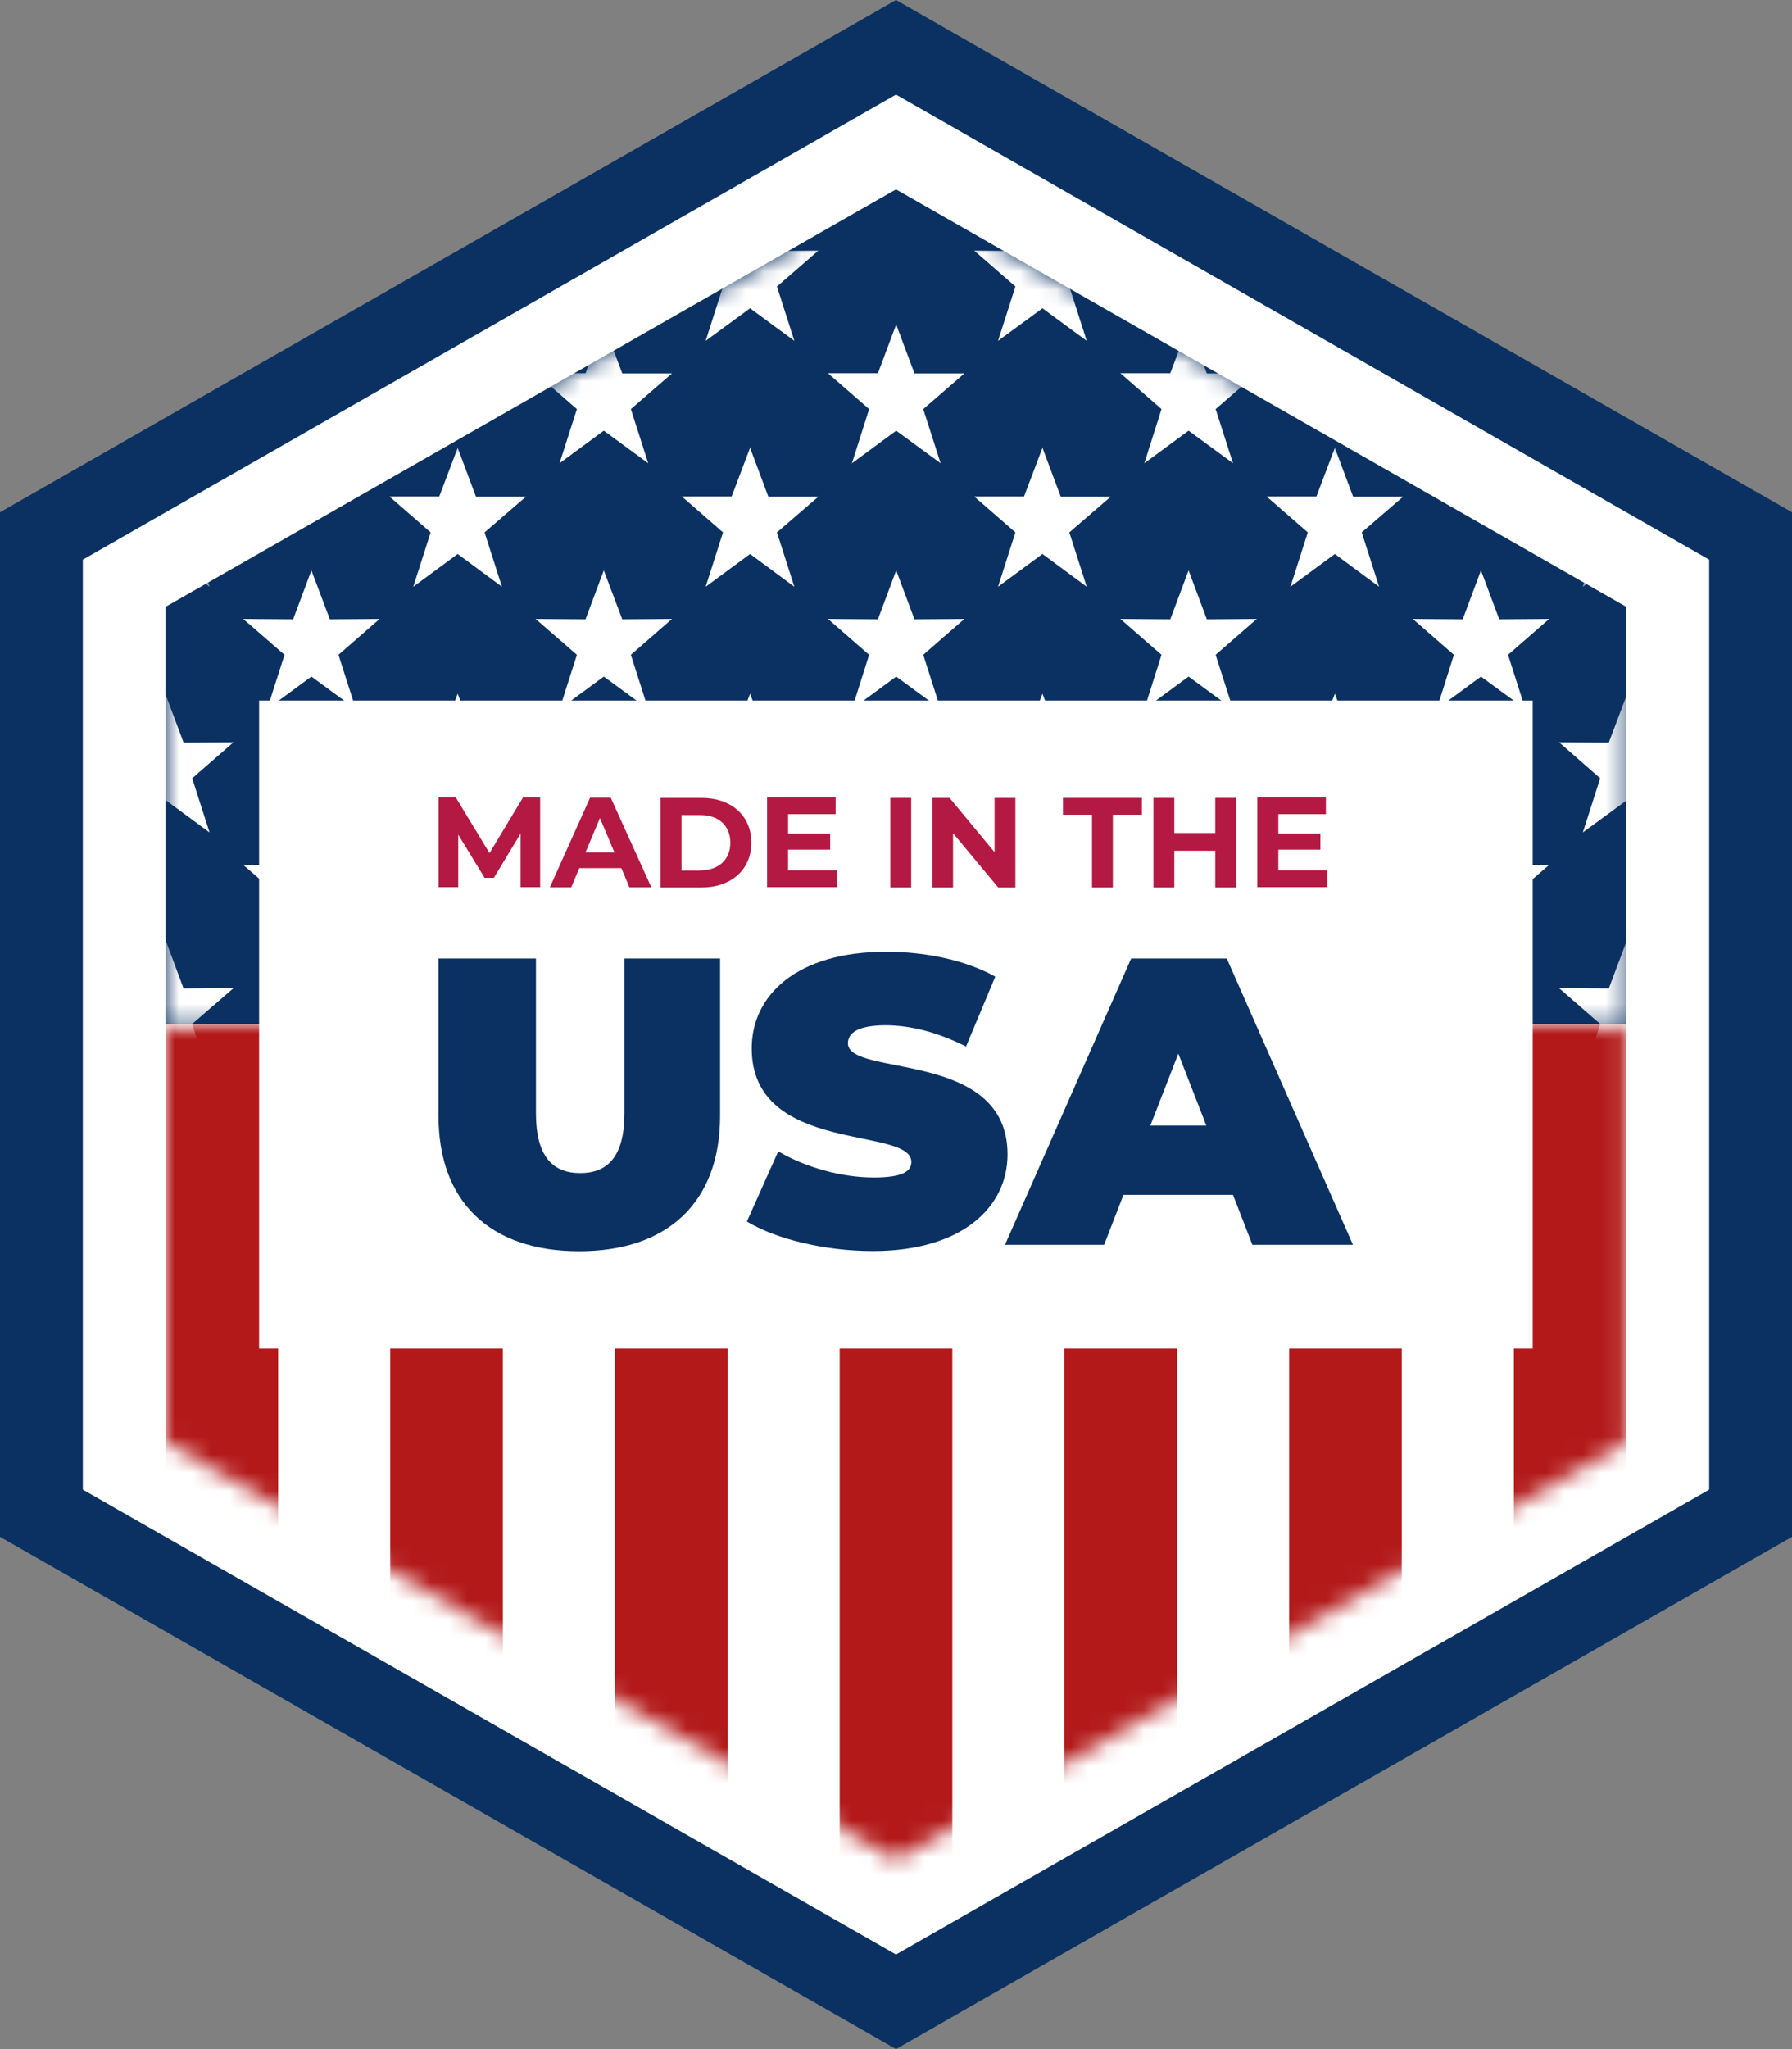 <?xml version="1.0" encoding="UTF-8"?>
<svg id="Layer_2" data-name="Layer 2" xmlns="http://www.w3.org/2000/svg" xmlns:xlink="http://www.w3.org/1999/xlink" viewBox="0 0 98 112">
  <rect x="0" y="0" width="98" height="112" fill="#808080" stroke="none"/>
  <defs>
    <style>
      .cls-1 {
        fill: #b31942;
      }

      .cls-2 {
        mask: url(#mask-1);
      }

      .cls-3 {
        fill: #fff;
      }

      .cls-4 {
        mask: url(#mask);
      }

      .cls-5 {
        fill: none;
      }

      .cls-6 {
        fill: #b31919;
      }

      .cls-7 {
        fill: #0a3161;
      }

      .cls-8 {
        clip-path: url(#clippath);
      }
    </style>
    <clipPath id="clippath">
      <rect class="cls-5" width="98" height="112"/>
    </clipPath>
    <mask id="mask" x="9.05" y="56" width="79.89" height="50.83" maskUnits="userSpaceOnUse">
      <g id="mask0_514_1050" data-name="mask0 514 1050">
        <path class="cls-3" d="M88.95,56H9.05v22.83l39.95,22.83,39.95-22.83v-22.83Z"/>
      </g>
    </mask>
    <mask id="mask-1" x="5.3" y="10.35" width="87.42" height="48.59" maskUnits="userSpaceOnUse">
      <g id="mask1_514_1050" data-name="mask1 514 1050">
        <path class="cls-3" d="M9.05,56h79.89v-22.83L49,10.35,9.05,33.17v22.83Z"/>
      </g>
    </mask>
  </defs>
  <g id="Layer_1-2" data-name="Layer 1">
    <g class="cls-8">
      <g>
        <path class="cls-7" d="M9.05,56h79.89v-22.83L49,10.35,9.05,33.17v22.83Z"/>
        <path class="cls-7" d="M98,84V28L49,0,0,28v56l49,28,49-28Z"/>
        <path class="cls-3" d="M49,5.17L4.53,30.59v50.83l44.47,25.41,44.47-25.41V30.59L49,5.17Z"/>
        <path class="cls-7" d="M9.05,56h79.89v-22.83L49,10.35,9.05,33.17v22.83Z"/>
        <path class="cls-3" d="M88.95,56H9.05v22.83l39.95,22.83,39.95-22.83v-22.83Z"/>
        <g class="cls-4">
          <g>
            <path class="cls-6" d="M15.21,106.83v-50.83h-6.16v50.83h6.16Z"/>
            <path class="cls-6" d="M27.5,106.83v-50.83h-6.16v50.83h6.16Z"/>
            <path class="cls-6" d="M39.79,106.83v-50.83h-6.16v50.83h6.16Z"/>
            <path class="cls-6" d="M52.08,106.83v-50.83h-6.16v50.83h6.16Z"/>
            <path class="cls-6" d="M88.95,106.83v-50.83h-6.16v50.83h6.16Z"/>
            <path class="cls-6" d="M76.66,106.83v-50.83h-6.16v50.83h6.16Z"/>
            <path class="cls-6" d="M64.37,106.83v-50.83h-6.16v50.83h6.16Z"/>
          </g>
        </g>
        <g class="cls-2">
          <g>
            <path class="cls-3" d="M9.03,11.01l1.01,2.71,2.73-.02-2.26,1.96.95,2.97-2.42-1.78-2.43,1.78.95-2.97-2.25-1.96,2.72.02,1.02-2.71Z"/>
            <path class="cls-3" d="M88.98,11.01l1.01,2.71,2.73-.02-2.26,1.96.95,2.97-2.42-1.78-2.43,1.78.95-2.97-2.25-1.96,2.72.02,1.02-2.71Z"/>
            <path class="cls-3" d="M72.99,11.01l1.01,2.71,2.73-.02-2.26,1.96.95,2.97-2.42-1.78-2.43,1.78.95-2.97-2.25-1.96,2.72.02,1.02-2.71Z"/>
            <path class="cls-3" d="M57,11.01l1.01,2.71,2.73-.02-2.26,1.96.95,2.97-2.42-1.78-2.43,1.78.95-2.97-2.25-1.96,2.72.02,1.02-2.71Z"/>
            <path class="cls-3" d="M41.01,11.01l1.01,2.71,2.73-.02-2.26,1.96.95,2.97-2.42-1.78-2.43,1.78.95-2.97-2.25-1.96,2.72.02,1.02-2.71Z"/>
            <path class="cls-3" d="M25.02,11.01l1.01,2.71,2.73-.02-2.26,1.96.95,2.97-2.42-1.78-2.43,1.78.95-2.97-2.25-1.96,2.72.02,1.02-2.71Z"/>
            <path class="cls-3" d="M17.02,17.71l1.02,2.7h2.72s-2.25,1.95-2.25,1.95l.95,2.96-2.43-1.78-2.42,1.78.95-2.96-2.26-1.96h2.73s1.01-2.69,1.01-2.69Z"/>
            <path class="cls-3" d="M80.98,17.71l1.01,2.7h2.73s-2.25,1.95-2.25,1.95l.95,2.96-2.43-1.78-2.42,1.78.94-2.96-2.25-1.96h2.73s1.01-2.69,1.01-2.69Z"/>
            <path class="cls-3" d="M33.01,17.71l1.02,2.7h2.72s-2.25,1.95-2.25,1.95l.95,2.96-2.43-1.78-2.42,1.78.95-2.96-2.26-1.96h2.73s1.01-2.69,1.01-2.69Z"/>
            <path class="cls-3" d="M49,17.71l1.01,2.7h2.73s-2.25,1.95-2.25,1.95l.95,2.96-2.43-1.78-2.42,1.78.94-2.96-2.25-1.96h2.73s1.01-2.69,1.01-2.69Z"/>
            <path class="cls-3" d="M64.99,17.71l1.01,2.7h2.73s-2.25,1.95-2.25,1.95l.95,2.96-2.43-1.78-2.42,1.78.94-2.96-2.25-1.96h2.73s1.01-2.69,1.01-2.69Z"/>
            <path class="cls-3" d="M9.03,24.45l1.01,2.7h2.73s-2.26,1.95-2.26,1.95l.95,2.97-2.42-1.79-2.43,1.79.95-2.97-2.25-1.96h2.72s1.02-2.69,1.02-2.69Z"/>
            <path class="cls-3" d="M88.98,24.45l1.01,2.7h2.73s-2.26,1.95-2.26,1.95l.95,2.97-2.42-1.79-2.43,1.79.95-2.97-2.25-1.96h2.72s1.02-2.69,1.02-2.69Z"/>
            <path class="cls-3" d="M72.99,24.45l1.01,2.7h2.73s-2.26,1.95-2.26,1.95l.95,2.97-2.42-1.79-2.43,1.79.95-2.97-2.25-1.96h2.72s1.02-2.69,1.02-2.69Z"/>
            <path class="cls-3" d="M57,24.45l1.01,2.7h2.73s-2.26,1.95-2.26,1.95l.95,2.97-2.42-1.79-2.43,1.79.95-2.97-2.25-1.96h2.72s1.02-2.69,1.02-2.69Z"/>
            <path class="cls-3" d="M41.01,24.45l1.01,2.7h2.73s-2.26,1.95-2.26,1.95l.95,2.97-2.42-1.79-2.43,1.79.95-2.97-2.25-1.96h2.72s1.02-2.69,1.02-2.69Z"/>
            <path class="cls-3" d="M25.02,24.45l1.01,2.7h2.73s-2.26,1.95-2.26,1.95l.95,2.97-2.42-1.79-2.43,1.79.95-2.97-2.25-1.96h2.72s1.02-2.69,1.02-2.69Z"/>
            <path class="cls-3" d="M17.02,31.15l1.02,2.7,2.72-.02-2.25,1.96.95,2.97-2.43-1.78-2.42,1.78.95-2.97-2.26-1.96,2.73.02,1.01-2.7Z"/>
            <path class="cls-3" d="M80.98,31.15l1.01,2.7,2.73-.02-2.25,1.96.95,2.97-2.43-1.78-2.42,1.78.94-2.97-2.25-1.96,2.73.02,1.01-2.7Z"/>
            <path class="cls-3" d="M33.01,31.15l1.02,2.7,2.72-.02-2.25,1.96.95,2.97-2.43-1.78-2.42,1.78.95-2.97-2.26-1.96,2.73.02,1.01-2.7Z"/>
            <path class="cls-3" d="M49,31.15l1.01,2.7,2.73-.02-2.25,1.96.95,2.97-2.43-1.78-2.42,1.78.94-2.97-2.25-1.96,2.73.02,1.01-2.7Z"/>
            <path class="cls-3" d="M64.99,31.15l1.01,2.7,2.73-.02-2.25,1.96.95,2.97-2.43-1.78-2.42,1.78.94-2.97-2.25-1.96,2.73.02,1.01-2.7Z"/>
            <path class="cls-3" d="M9.03,37.89l1.01,2.7,2.73-.02-2.26,1.97.95,2.96-2.42-1.78-2.43,1.78.95-2.96-2.25-1.97,2.72.02,1.02-2.7Z"/>
            <path class="cls-3" d="M88.98,37.89l1.01,2.7,2.73-.02-2.26,1.97.95,2.96-2.42-1.78-2.43,1.78.95-2.96-2.25-1.97,2.72.02,1.02-2.7Z"/>
            <path class="cls-3" d="M72.99,37.89l1.01,2.7,2.73-.02-2.26,1.97.95,2.96-2.42-1.78-2.43,1.78.95-2.96-2.25-1.97,2.72.02,1.02-2.7Z"/>
            <path class="cls-3" d="M57,37.89l1.01,2.7,2.73-.02-2.26,1.97.95,2.96-2.42-1.78-2.43,1.78.95-2.96-2.25-1.97,2.72.02,1.02-2.7Z"/>
            <path class="cls-3" d="M41.01,37.89l1.01,2.7,2.73-.02-2.26,1.97.95,2.96-2.42-1.78-2.43,1.78.95-2.96-2.25-1.97,2.72.02,1.02-2.7Z"/>
            <path class="cls-3" d="M25.02,37.89l1.01,2.7,2.73-.02-2.26,1.97.95,2.96-2.42-1.78-2.43,1.78.95-2.96-2.25-1.97,2.72.02,1.02-2.7Z"/>
            <path class="cls-3" d="M17.02,44.58l1.02,2.71,2.72-.02-2.25,1.96.95,2.97-2.43-1.78-2.42,1.78.95-2.97-2.26-1.96,2.73.02,1.01-2.71Z"/>
            <path class="cls-3" d="M80.98,44.58l1.01,2.71,2.73-.02-2.25,1.96.95,2.97-2.43-1.78-2.42,1.78.94-2.97-2.25-1.96,2.73.02,1.01-2.71Z"/>
            <path class="cls-3" d="M33.01,44.58l1.02,2.71,2.72-.02-2.25,1.96.95,2.97-2.43-1.78-2.42,1.78.95-2.97-2.26-1.96,2.73.02,1.01-2.71Z"/>
            <path class="cls-3" d="M49,44.58l1.01,2.71,2.73-.02-2.25,1.96.95,2.97-2.43-1.78-2.42,1.78.94-2.97-2.25-1.96,2.73.02,1.01-2.71Z"/>
            <path class="cls-3" d="M64.99,44.58l1.01,2.71,2.73-.02-2.25,1.96.95,2.97-2.43-1.78-2.42,1.78.94-2.97-2.25-1.96,2.73.02,1.01-2.71Z"/>
            <path class="cls-3" d="M9.03,51.32l1.01,2.71,2.73-.02-2.26,1.96.95,2.97-2.42-1.78-2.43,1.78.95-2.97-2.25-1.96,2.72.02,1.02-2.71Z"/>
            <path class="cls-3" d="M88.98,51.32l1.01,2.71,2.73-.02-2.26,1.96.95,2.97-2.42-1.78-2.43,1.78.95-2.97-2.25-1.96,2.72.02,1.02-2.71Z"/>
            <path class="cls-3" d="M72.99,51.32l1.01,2.71,2.73-.02-2.26,1.96.95,2.97-2.42-1.78-2.43,1.78.95-2.97-2.25-1.96,2.72.02,1.02-2.71Z"/>
            <path class="cls-3" d="M57,51.32l1.01,2.71,2.73-.02-2.26,1.96.95,2.97-2.42-1.78-2.43,1.78.95-2.97-2.25-1.96,2.72.02,1.02-2.71Z"/>
            <path class="cls-3" d="M41.01,51.32l1.01,2.71,2.73-.02-2.26,1.96.95,2.97-2.42-1.78-2.43,1.78.95-2.97-2.25-1.96,2.72.02,1.02-2.71Z"/>
            <path class="cls-3" d="M25.02,51.32l1.01,2.71,2.73-.02-2.26,1.96.95,2.97-2.42-1.78-2.43,1.78.95-2.97-2.25-1.96,2.72.02,1.02-2.71Z"/>
          </g>
        </g>
        <path class="cls-3" d="M83.83,38.29H14.17v35.42h69.65v-35.42Z"/>
        <g>
          <path class="cls-1" d="M28.47,48.5v-2.94l-1.46,2.42h-.51l-1.44-2.36v2.87h-1.07v-4.9h.94l1.84,3.04,1.83-3.04h.94v4.9h-1.07Z"/>
          <path class="cls-1" d="M33.98,47.45h-2.3l-.44,1.05h-1.17l2.2-4.9h1.13l2.22,4.9h-1.2l-.44-1.05h.01ZM33.6,46.59l-.79-1.88-.79,1.88h1.57Z"/>
          <path class="cls-1" d="M36.12,43.61h2.24c1.62,0,2.73.96,2.73,2.45s-1.12,2.45-2.73,2.45h-2.24v-4.9ZM38.31,47.57c.99,0,1.63-.58,1.63-1.51s-.64-1.51-1.63-1.51h-1.04v3.04h1.04Z"/>
          <path class="cls-1" d="M45.78,47.58v.91h-3.83v-4.9h3.75v.91h-2.6v1.06h2.3v.88h-2.3v1.13h2.69Z"/>
          <path class="cls-1" d="M48.69,43.61h1.14v4.9h-1.14v-4.9Z"/>
          <path class="cls-1" d="M55.53,43.61v4.9h-.94l-2.47-2.97v2.97h-1.13v-4.9h.94l2.46,2.97v-2.97h1.14Z"/>
          <path class="cls-1" d="M59.72,44.53h-1.59v-.92h4.32v.92h-1.59v3.98h-1.14v-3.98Z"/>
          <path class="cls-1" d="M67.6,43.61v4.9h-1.14v-2.01h-2.24v2.01h-1.14v-4.9h1.14v1.92h2.24v-1.92h1.14Z"/>
          <path class="cls-1" d="M72.59,47.58v.91h-3.83v-4.9h3.75v.91h-2.6v1.06h2.3v.88h-2.3v1.13h2.69Z"/>
          <path class="cls-7" d="M23.98,60.99v-8.6h5.33v8.45c0,2.39.93,3.28,2.42,3.28s2.42-.89,2.42-3.28v-8.45h5.23v8.6c0,4.7-2.84,7.4-7.71,7.4s-7.69-2.7-7.69-7.4Z"/>
          <path class="cls-7" d="M40.84,66.78l1.72-3.85c1.49.88,3.47,1.43,5.22,1.43,1.52,0,2.06-.31,2.06-.85,0-1.97-8.73-.38-8.73-6.21,0-2.9,2.46-5.28,7.36-5.28,2.12,0,4.32.45,5.96,1.36l-1.6,3.82c-1.56-.78-3.03-1.16-4.4-1.16-1.56,0-2.06.45-2.06.98,0,1.88,8.73.31,8.73,6.08,0,2.86-2.46,5.28-7.36,5.28-2.64,0-5.3-.65-6.89-1.61h0Z"/>
          <path class="cls-7" d="M67.44,65.31h-6l-1.06,2.73h-5.42l6.9-15.65h5.23l6.9,15.65h-5.5l-1.06-2.73ZM65.97,61.52l-1.53-3.93-1.53,3.93h3.07-.01Z"/>
        </g>
      </g>
    </g>
  </g>
</svg>